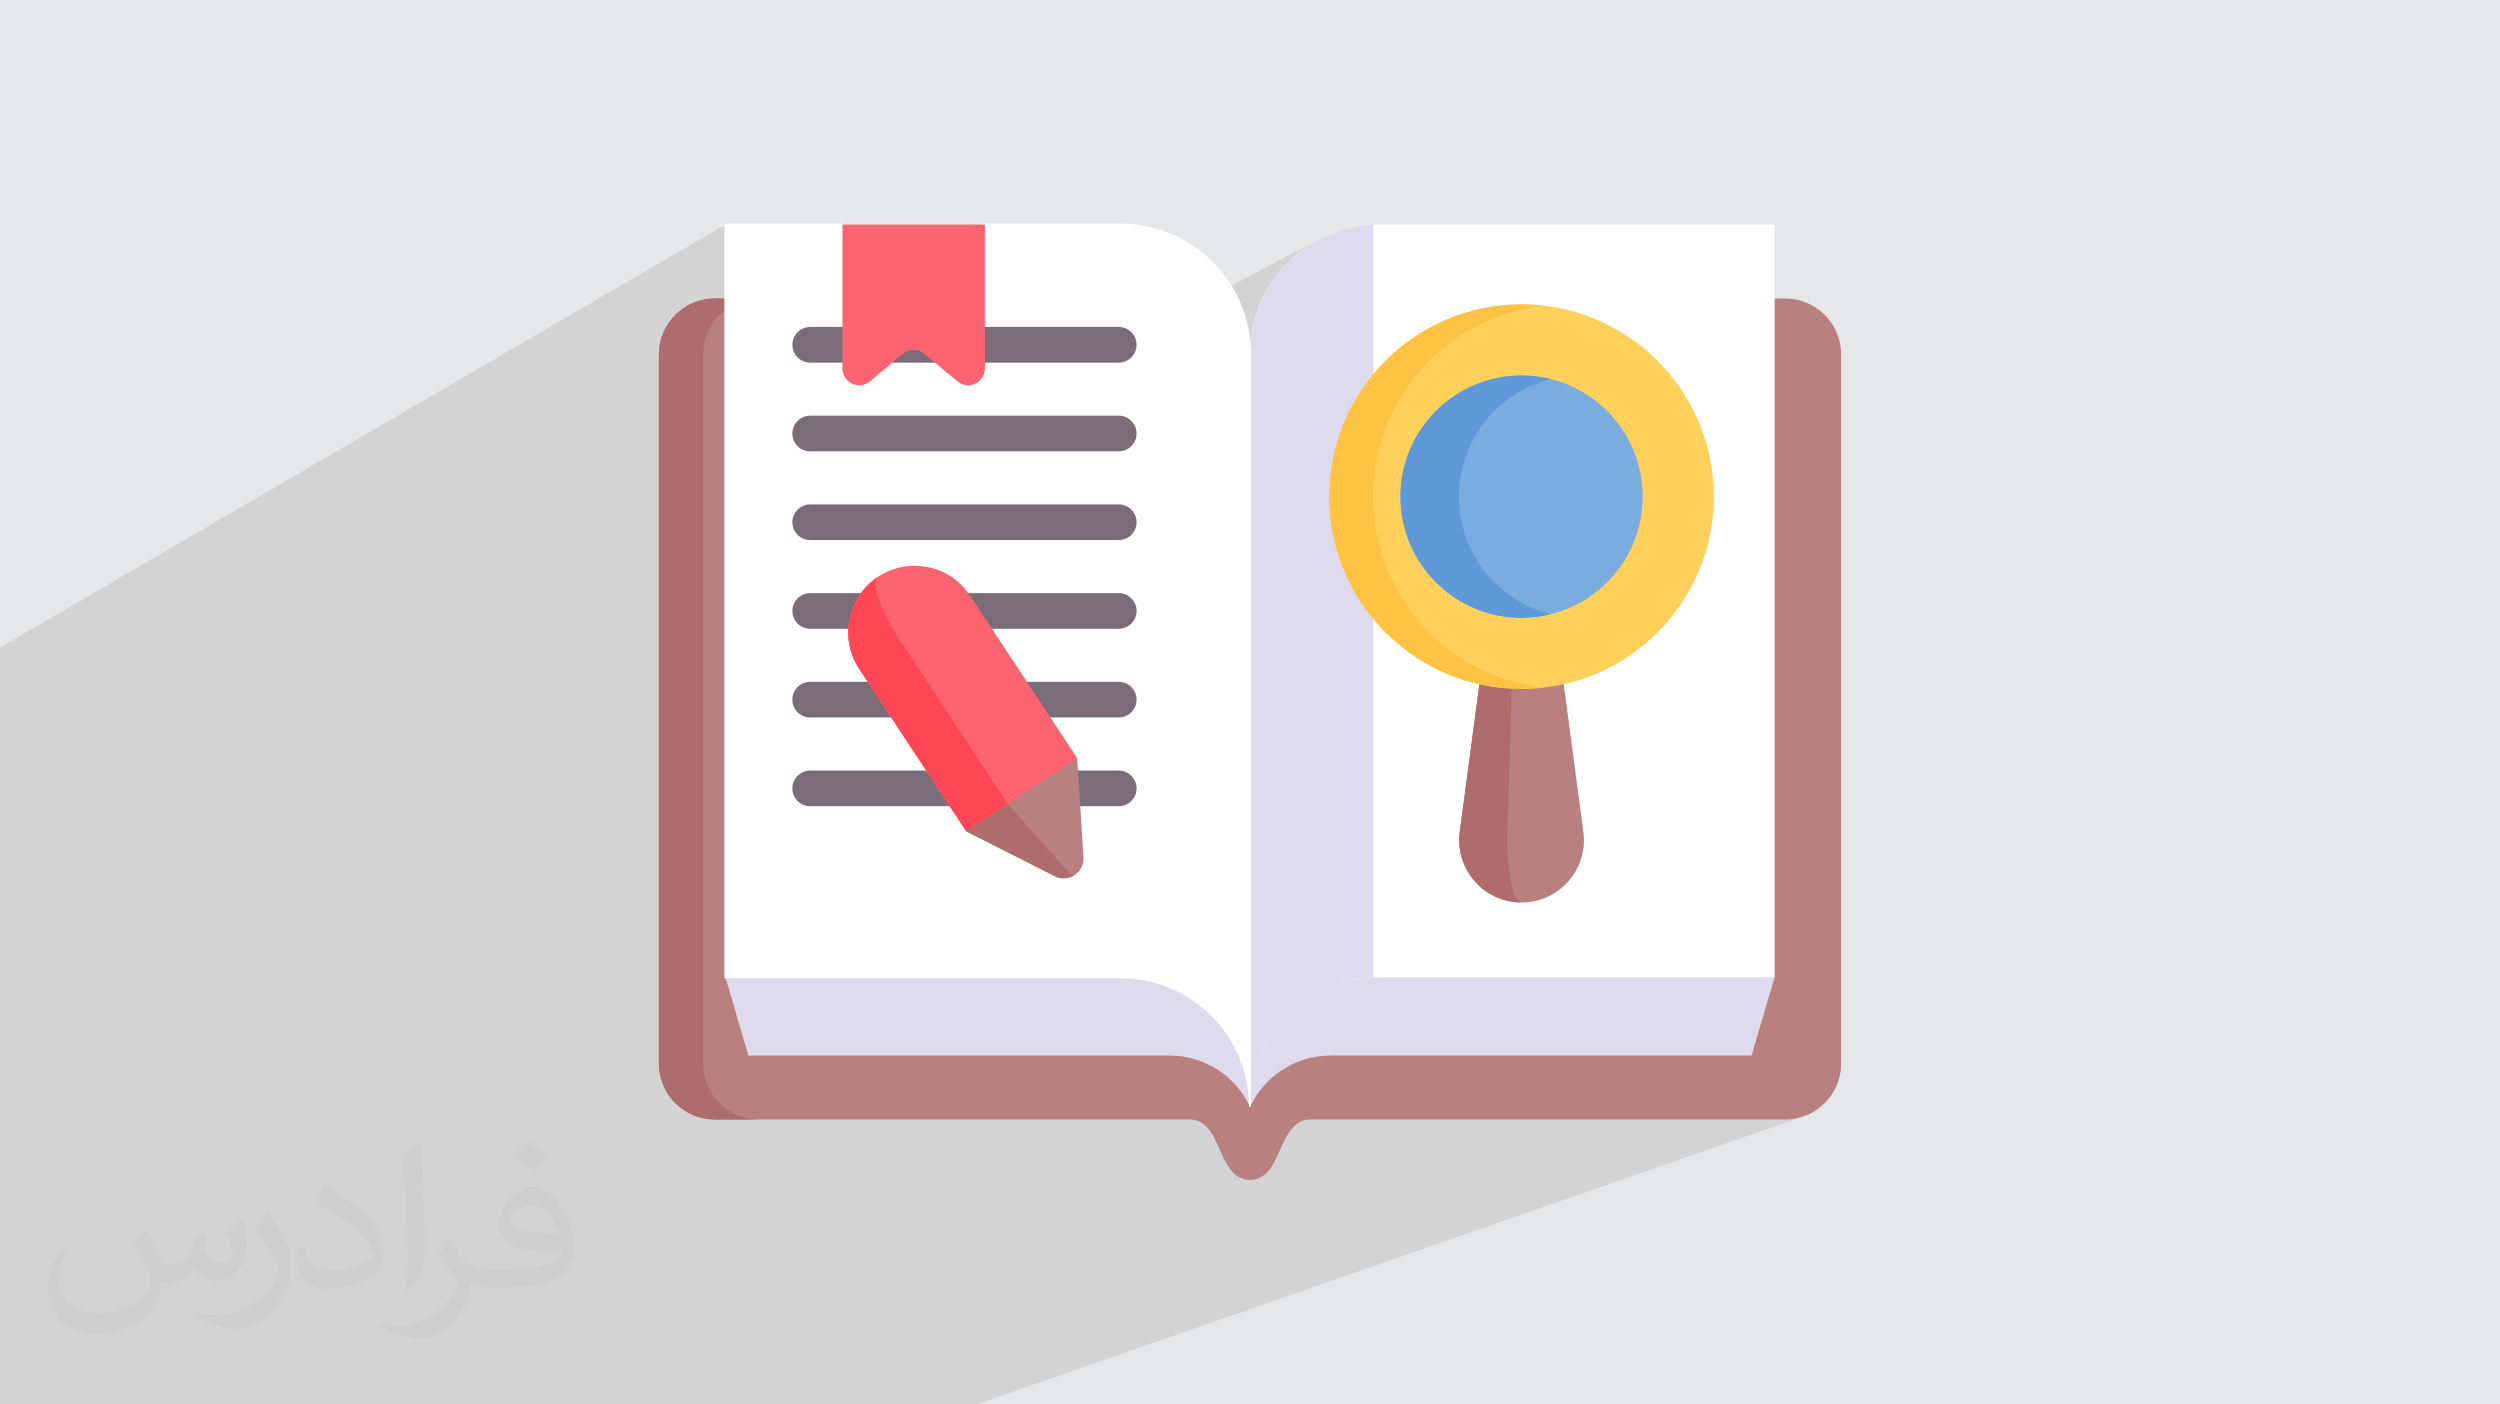 <?xml version="1.0" encoding="UTF-8"?>
<!DOCTYPE svg PUBLIC "-//W3C//DTD SVG 1.0//EN" "http://www.w3.org/TR/2001/REC-SVG-20010904/DTD/svg10.dtd">
<!-- Creator: CorelDRAW -->
<svg xmlns="http://www.w3.org/2000/svg" xml:space="preserve" width="94.192mm" height="52.917mm" version="1.0" style="shape-rendering:geometricPrecision; text-rendering:geometricPrecision; image-rendering:optimizeQuality; fill-rule:evenodd; clip-rule:evenodd"
viewBox="0 0 9404.92 5283.66"
 xmlns:xlink="http://www.w3.org/1999/xlink"
 xmlns:xodm="http://www.corel.com/coreldraw/odm/2003"
 enable-background="new 0 0 512 512">
 <defs>
  <style type="text/css">
   <![CDATA[
    .str0 {stroke:white;stroke-width:7.61;stroke-miterlimit:22.926}
    .fil11 {fill:#5F99D7;fill-rule:nonzero}
    .fil7 {fill:#7A6D79;fill-rule:nonzero}
    .fil10 {fill:#7BACDF;fill-rule:nonzero}
    .fil4 {fill:#AE6C6C;fill-rule:nonzero}
    .fil3 {fill:#B98080;fill-rule:nonzero}
    .fil5 {fill:#DEDBEE;fill-rule:nonzero}
    .fil13 {fill:#FD4755;fill-rule:nonzero}
    .fil12 {fill:#FE646F;fill-rule:nonzero}
    .fil9 {fill:#FFC344;fill-rule:nonzero}
    .fil8 {fill:#FFD15B;fill-rule:nonzero}
    .fil6 {fill:white;fill-rule:nonzero}
    .fil2 {fill:#373435;fill-opacity:0.031}
    .fil1 {fill:#2B2A29;fill-opacity:0.102}
    .fil0 {fill:#E6E7E8}
   ]]>
  </style>
 </defs>
 <g id="Layer_x0020_1">
  <polygon class="fil0" points="-0,0 9404.92,0 9404.92,5283.66 -0,5283.66 "/>
  <path class="fil1" d="M4964.67 900.02l-2.54 1.33 -2483.57 1298.3 0 -865.77 0.07 -5.45 0.02 -0.68 0.02 -0.68 0.02 -0.68 0.03 -0.67 0.02 -0.68 0.03 -0.68 0.03 -0.67 0.04 -0.68 0.34 -5.37 0 -0.01 0.47 -5.33 0 -0.01 0.61 -5.29 0 -0.01 0.74 -5.25 0 -0.01 0.86 -5.21 0 -0.01 0.99 -5.16 0 -0.01 1.12 -5.12 0 -0.01 1.25 -5.07 0 -0.01 1.36 -5.02 0 -0.02 1.48 -4.96 0 -0.02 1.61 -4.91 0 -0.02 1.72 -4.85 0 -0.02 1.6 -4.2 235.92 -134.32 0 -26.38 440.44 -251.34 0 -0.01 -440.44 251.34 0 -251.34 -2728.9 1591 0 193.21 0 24.35 0 0.01 0 10.25 0 0.01 0 2.86 0 0.02 0 2.97 0 0.02 0 3.08 0 0.02 0 3.19 0 0.43 0 2.89 0 0.01 0 3.39 0 0.02 0 3.5 0 0.02 0 3.6 0 0.02 0 3.72 0 0.01 0 3.82 0 3.93 0 0.01 0 4.03 0 0.01 0 4.13 0 0.01 0 4.23 0 0.01 0 4.33 0 0.01 0 4.44 0 0.01 0 4.53 0 4.64 0 4.74 0 2337.15 0 0.01 2478.57 -1073.14 0 -0.01 0 -1535.17 2223.88 -1133.08 0.01 -0.06 0 -0.01 0 -1.53 0.01 -1.54 0.01 -1.53 0.02 -1.53 0.02 -1.52 0.02 -1.53 0.03 -1.53 0.04 -1.52 0 -0.01 0.04 -1.52 0.04 -1.53 0.05 -1.52 0.06 -1.52 0.06 -1.52 0.06 -1.51 0.07 -1.52 0.07 -1.52 0 -0.01 0.08 -1.51 0.08 -1.52 0.09 -1.5 0.09 -1.51 0.09 -1.51 0.1 -1.51 0.1 -1.5 0.11 -1.51 0 -0.01 0.11 -1.51 0.12 -1.5 0.13 -1.5 0.12 -1.5 0.13 -1.5 0.14 -1.5 0.14 -1.49 0.15 -1.5 0 -0.01 0.15 -1.49 0.15 -1.5 0.16 -1.49 0.16 -1.49 0.17 -1.48 0.17 -1.49 0.18 -1.48 0.18 -1.49 0 -0.01 0.19 -1.48 0.19 -1.49 0.19 -1.48 0.2 -1.48 0.2 -1.47 0.21 -1.48 0.21 -1.48 0.22 -1.47 0 -0.01 0.22 -1.47 0.22 -1.47 0.23 -1.47 0.24 -1.47 0.24 -1.46 0.24 -1.46 0.25 -1.47 0.25 -1.46 0 -0.01 0.26 -1.46 0.26 -1.46 0.26 -1.46 0.27 -1.45 0.27 -1.45 0.28 -1.46 0.28 -1.45 0.29 -1.45 0.29 -1.45 0.3 -1.45 0.29 -1.44 0.31 -1.45 0.3 -1.44 0.31 -1.44 0.32 -1.43 0.32 -1.44 0 -0.01 0.32 -1.44 0.33 -1.43 0.33 -1.43 0.34 -1.44 0.34 -1.42 0.35 -1.43 0.35 -1.43 0.35 -1.42 0 -0.01 0.36 -1.42 0.36 -1.42 0.37 -1.42 0.37 -1.42 0.37 -1.41 0.38 -1.42 0.38 -1.41 0.39 -1.41 0 -0.01 0.39 -1.41 0.4 -1.41 0.4 -1.4 0.4 -1.41 0.41 -1.4 0.41 -1.4 0.41 -1.39 0.42 -1.4 0 -0.01 0.42 -1.4 0.43 -1.39 0.43 -1.39 0.44 -1.39 0.44 -1.39 0.44 -1.38 0.45 -1.39 0.45 -1.38 0.46 -1.38 0.46 -1.38 0.46 -1.38 0.47 -1.38 0.47 -1.37 0.47 -1.37 0.48 -1.37 0.49 -1.37 0.49 -1.37 0.49 -1.36 0.5 -1.36 0.5 -1.37 0.5 -1.35 0.5 -1.36 0.51 -1.36 0.52 -1.35 0 -0.01 0.52 -1.35 0.52 -1.35 0.53 -1.34 0.53 -1.35 0.53 -1.34 0.54 -1.34 0.54 -1.33 0.55 -1.34 0 -0.01 0.55 -1.34 0.55 -1.33 0.56 -1.33 0.57 -1.33 0.56 -1.33 0.57 -1.32 0.57 -1.33 0.58 -1.32 0.58 -1.32 0.58 -1.32 0.59 -1.31 0.59 -1.32 0.59 -1.31 0.6 -1.31 0.6 -1.3 0.61 -1.31 0.61 -1.3 0.61 -1.3 0.62 -1.3 0.62 -1.3 0.63 -1.29 0.63 -1.29 0.63 -1.29 0.64 -1.29 0 -0.01 0.64 -1.29 0.64 -1.28 0.65 -1.28 0.65 -1.28 0.65 -1.28 0.66 -1.27 0.66 -1.27 0.67 -1.27 0 -0.01 0.67 -1.27 0.67 -1.27 0.68 -1.26 0.68 -1.26 0.68 -1.26 0.69 -1.25 0.69 -1.26 0.7 -1.25 0 -0.01 0.7 -1.25 0.7 -1.25 0.71 -1.24 0.7 -1.24 0.72 -1.24 0.71 -1.24 0.72 -1.24 0.72 -1.23 0 -0.01 0.73 -1.23 0.73 -1.23 0.73 -1.22 0.74 -1.23 0.74 -1.22 0.74 -1.22 0.75 -1.22 0.75 -1.22 0.76 -1.21 0.75 -1.22 0.76 -1.21 0.77 -1.2 0.77 -1.21 0.77 -1.2 0.77 -1.2 0.78 -1.19 0 -0.01 0.78 -1.19 0.79 -1.19 0.78 -1.19 0.79 -1.19 0.8 -1.18 0.79 -1.19 0.81 -1.17 0.8 -1.18 0 -0.01 0.81 -1.17 0.81 -1.17 0.82 -1.17 0.81 -1.17 0.83 -1.16 0.82 -1.16 0.83 -1.16 0.83 -1.16 0 -0.01 0.83 -1.15 0.84 -1.15 0.85 -1.15 0.84 -1.15 0.85 -1.14 0.86 -1.14 0.85 -1.14 0.86 -1.14 0 -0.01 0.86 -1.13 0.86 -1.13 0.87 -1.13 0.87 -1.12 0.88 -1.13 0.88 -1.12 0.88 -1.11 0.88 -1.12 0 -0.01 0.89 -1.11 0.89 -1.11 0.89 -1.11 0.89 -1.1 0.9 -1.11 0.9 -1.1 0.91 -1.09 0.91 -1.1 0.91 -1.09 0.92 -1.09 0.92 -1.09 0.92 -1.08 0.92 -1.08 0.93 -1.08 0.93 -1.08 0.93 -1.07 0.94 -1.07 0.94 -1.07 0.94 -1.06 0.95 -1.06 0.95 -1.06 0.95 -1.06 0.95 -1.05 0.96 -1.05 0 -0.01 0.96 -1.05 0.96 -1.04 0.97 -1.04 0.97 -1.04 0.97 -1.04 0.98 -1.03 0.98 -1.03 0.98 -1.03 0.98 -1.03 0.99 -1.02 0.99 -1.02 1 -1.01 0.99 -1.02 1 -1.01 1.01 -1 1 -1.01 0 -0.01 1.01 -1 1.01 -1 1.01 -0.99 1.02 -0.99 1.02 -0.99 1.02 -0.99 1.03 -0.99 1.03 -0.98 1.03 -0.98 1.03 -0.97 1.04 -0.97 1.04 -0.97 1.05 -0.97 1.04 -0.96 1.05 -0.96 1.05 -0.96 0 -0.01 1.05 -0.95 1.06 -0.96 1.06 -0.94 1.06 -0.95 1.06 -0.94 1.07 -0.94 1.08 -0.94 1.07 -0.93 1.08 -0.93 1.08 -0.93 1.08 -0.92 1.08 -0.92 1.09 -0.92 1.09 -0.91 1.09 -0.91 1.1 -0.91 1.1 -0.91 1.1 -0.9 1.1 -0.9 1.11 -0.9 1.11 -0.89 1.11 -0.89 1.11 -0.89 1.12 -0.88 1.12 -0.88 1.12 -0.88 1.12 -0.87 1.13 -0.87 1.13 -0.87 1.13 -0.86 1.13 -0.86 1.14 -0.86 1.14 -0.85 1.15 -0.85 1.14 -0.85 1.15 -0.85 1.15 -0.84 1.16 -0.84 1.15 -0.83 1.16 -0.83 1.16 -0.83 1.16 -0.82 1.17 -0.82 1.17 -0.82 1.17 -0.82 1.17 -0.81 1.17 -0.81 1.18 -0.8 1.18 -0.8 1.18 -0.8 1.19 -0.79 1.19 -0.8 1.19 -0.78 1.19 -0.79 1.19 -0.78 1.2 -0.78 1.2 -0.77 1.2 -0.78 1.21 -0.76 1.2 -0.77 1.21 -0.76 1.21 -0.75 1.21 -0.76 1.22 -0.75 1.22 -0.75 1.22 -0.74 1.23 -0.74 1.22 -0.74 1.23 -0.73 1.23 -0.72 1.23 -0.73 1.24 -0.72 1.24 -0.72 1.23 -0.71 1.25 -0.72 1.24 -0.71 1.25 -0.7 1.25 -0.7 1.25 -0.7 1.26 -0.69 0 -0.01 1.25 -0.69 1.26 -0.69 1.26 -0.68 1.26 -0.68 1.26 -0.68 1.27 -0.67 1.27 -0.66 1.27 -0.67zm-1292.03 4383.64l-31.03 0 -1209.09 0 -13.41 0 -337.42 0 -13.16 0 -383.32 0 -1559.92 0 -125.29 0 0 -141.55 0 -4.89 0 -0.03 0 -4.89 0 -0.03 0 -4.89 0 -0.02 0 -9.83 0 -0.02 0 -4.89 0 -0.02 0 -4.89 0 -0.01 0 -4.89 0 -0.02 0 -4.87 0 -0.01 0 -4.86 0 -0.01 0 -4.84 0 -0.01 0 -4.83 0 -0.01 0 -4.8 0 -0.02 0 -4.79 0 -0.01 2478.57 -1073.13 0.07 5.43 0 0.02 0.02 0.68 0.02 0.67 0.02 0.68 0.02 0.67 0.03 0.68 0.03 0.67 0.03 0.68 0.04 0.67 0 0.02 0.34 5.36 0 0.01 0.47 5.33 0 0.01 0.61 5.28 0 0.02 0.74 5.24 0 0.02 0.86 5.2 0 0.02 0.99 5.15 0 0.02 1.12 5.1 0 0.03 0.3 1.27 0.3 1.27 0.32 1.27 0.32 1.27 0.33 1.26 0.34 1.26 0.35 1.25 0.35 1.25 0 0.03 1.48 4.95 0 0.03 1.61 4.9 0 0.03 1.72 4.84 6.1 14.88 7.18 14.28 8.2 13.64 9.18 12.94 10.09 12.2 10.96 11.41 11.79 10.55 12.56 9.67 13.28 8.72 13.96 7.72 14.57 6.67 15.14 5.57 15.67 4.42 16.13 3.23 16.54 1.97 16.91 0.67 1785.87 0 21.83 2.55 18.77 7.21 16.16 11.19 13.96 14.52 12.22 17.17 10.91 19.17 10.03 20.5 9.6 21.17 3.51 7.76 315.09 -118.69 21.83 -2.55 1785.87 0 21.58 -1.09 20.96 -3.2 20.23 -5.2 -3105.41 1081.49zm-3672.64 -190.62l2479.66 -1070.88 -2479.66 1070.87 0 0.01zm0 -4.85l2479.19 -1071.37 -2479.19 1071.36 0 0.01zm2478.57 -2830.76l0 0.01 2309.01 -1200.4 -2309.01 1200.39zm0 23.63l0 0.01 2284.99 -1185.23 -2284.99 1185.22zm0 13.25l0 0.01 2274.33 -1178.19 -2274.33 1178.18zm0 138.86l0 0.01 2225.23 -1137.35 -2225.23 1137.34zm-2478.57 276.43l2481 -1407.86 -2481 1407.85 0 0.01zm0 -4.14l2481.86 -1408.94 -2481.86 1408.93 0 0.01zm0 -4.04l2482.85 -1410.07 -2482.85 1410.06 0 0.01zm0 -7.77l2485.22 -1412.51 -2485.22 1412.5 0 0.01zm2478.57 -228.28l2223.89 -1133.09 -2223.89 1133.09zm0 -10.93l2224.04 -1134.38 -2224.04 1134.38zm0 -10.73l2224.49 -1135.8 -2224.49 1135.8zm0 -156.12l2279.54 -1181.65 -2279.54 1181.65zm0 -24.59l2302.68 -1196.47 -2302.68 1196.47zm0 -10.84l2315.56 -1204.42 -2315.56 1204.42zm0 -5.05l2322.33 -1208.52 -2322.33 1208.52zm2482.3 -1345.06l1.27 -0.67"/>
  <path class="fil2" d="M548.54 4627.69c17.95,27.21 29.6,53.36 40.96,82.43 8.45,16.91 12.93,48.09 52.57,48.09 11.61,0 28.28,-3.42 43.06,-11.61 16.63,-8.73 29.32,-21.94 35.94,-42l15.85 -53.36 38.57 -19.02 2.64 2.64c-5.27,20.09 -6.59,39.36 -6.59,54.43 0,44.63 38.57,61.56 69.22,61.56 17.95,0 34.09,-8.73 34.09,-25.11 0,-21.13 -8.98,-57.06 -20.62,-89.29 17.95,-17.95 35.94,-35.94 56.53,-50.47l3.17 1.6c8.98,38.04 14,75.56 14,100.66 0,24.57 -10.83,51.79 -19.81,69.49 -18.49,34.87 -51.25,62.62 -90.87,62.62 -30.1,0 -63.65,-15.07 -86.66,-43.06l-1.32 0c-21.66,26.96 -55.22,51.25 -108.86,51.25l-16.63 0c-2.64,35.41 -10.29,60.49 -21.94,82.95 -31.95,62.34 -126.81,106.47 -216.1,106.47 -124.17,0 -186.51,-71.59 -186.51,-166.96 0,-58.91 19.27,-113.6 48.88,-152.42l24.29 10.04c-18.49,35.41 -30.91,68.68 -30.91,101.45 0,89.29 72.66,131.83 156.4,131.83 77.68,0 173.83,-49.41 191.28,-106.72 -6.59,-62.62 -30.1,-91.93 -66.04,-148.99 10.83,-19.02 24.83,-38.04 42.28,-58.38l3.17 0 0 0 0 0 -0.02 -0.09zm1432.13 -336.04c26.15,16.39 51.79,35.66 76.87,57.85 -14,19.81 -31.45,37.79 -53.11,53.64 -25.11,-20.34 -50.19,-37.79 -75.84,-56.27 17.42,-19.55 34.62,-38.29 52.04,-55.22l0 0 0 0 0 0 0 0 0 0 0.03 0zm13.47 244.11c-42.28,0 -76.87,27.75 -76.87,48.34 0,44.13 84.53,57.85 185.72,57.31 -12.68,-51.79 -57.06,-105.68 -108.86,-105.68l0.01 0.03zm-94.86 236.19c54.96,0 103.04,-1.6 139.74,-10.83 40.96,-10.29 75.56,-30.91 75.56,-45.17 0,-3.7 0,-8.19 -1.32,-11.89 -22.98,2.11 -49.41,2.11 -72.38,2.11 -74.49,0 -131.55,-16.91 -154.02,-58.66 -5.55,-11.61 -9.51,-24.57 -9.51,-39.36 0,-40.43 17.42,-79.79 48.09,-107 25.61,-22.45 53.89,-36.44 82.67,-36.44 52.04,0 93.51,41.75 122.57,107.54 15.85,35.94 26.68,77.4 26.68,129.72 0,34.87 -9.51,64.19 -31.17,85.85 -40.43,39.11 -114.92,53.89 -229.04,53.89l-51.79 0 0 0 -13.47 0c-28.28,0 -48.62,-5.02 -64.72,-17.42l-2.64 0c0.79,6.59 1.32,12.93 1.32,19.02 0,25.61 -8.45,58.38 -25.61,84.53 -50.72,75.3 -105.68,108.04 -153.24,108.04 -48.09,0 -107,-18.49 -160.11,-42.54l9.51 -18.49c17.17,7.13 40.96,11.89 73.7,11.89 85.85,0 198.66,-82.43 212.66,-163 -3.17,-6.59 -8.98,-15.32 -17.17,-24.57 -25.11,-29.85 -40.96,-54.68 -55.75,-80.83 12.68,-25.11 24.29,-45.17 35.13,-63.4l4.49 -0.53c36.72,74.77 69.99,117.55 144.23,117.55l11.61 0 0 0 53.89 0 0 0 0 0 0 0 0 0 0 0 0.09 0.01zm-371.98 79c6.34,-34.34 6.87,-72.91 6.87,-108.86l0 -53.36c0,-99.6 -12.68,-244.36 -22.98,-338.68 17.95,-19.27 43.06,-42 62.87,-57.31l5.81 1.6c13.47,118.62 16.63,256 16.63,383.06 0,33.3 -1.32,65.79 -4.49,89.55 -1.85,30.1 -19.27,52.83 -56.53,87.7l-8.19 -3.7zm-382.8 -157.19c1.85,46.77 24.83,83.49 105.15,83.49 49.93,0 92.19,-12.93 138.96,-35.13 8.45,-3.7 12.93,-8.73 12.93,-12.93 0,-29.32 -22.45,-68.15 -60.23,-103.55 -36.72,-33.3 -85.34,-62.62 -130.76,-82.18 -15.6,-6.59 -20.62,-13.47 -20.62,-20.09 0,-13.47 17.95,-41.75 32.77,-62.09l5.02 -0.53c52.04,27.21 110.17,67.64 153.24,112.53 39.11,41.47 63.4,83.49 63.4,129.19 0,33.81 -10.29,65.51 -26.96,95.11 -57.06,28.79 -117.83,50.72 -178.06,50.72 -73.17,0 -123.1,-34.34 -123.1,-114.92 0,-8.73 0,-22.19 3.17,-39.64l25.11 0 0 0 0 0 0 0 0 0 0 0 -0.02 0zm-132.37 -132.9l45.45 73.45c16.63,27.21 32.23,56.81 32.23,103.55l0 59.7c0,48.34 -30.91,100.13 -80.83,151.38 -39.11,34.62 -73.7,49.41 -105.68,49.41 -47.55,0 -101.98,-14.79 -164.85,-41.75l7.13 -18.49c19.81,5.27 42.79,9.77 71.06,9.77 90.36,-0.53 182.8,-66.57 225.08,-147.15 5.02,-9.26 6.87,-17.95 6.87,-24.04 0,-9.26 -5.02,-19.55 -8.98,-28.79 -22.98,-43.31 -48.62,-82.95 -76.87,-119.68 14.79,-23.25 29.6,-45.7 45.7,-67.9l3.7 0.53 0 0 0 0 0 0 0 0 0 0 -0.02 0.01z"/>
  <g id="_2619968434112">
   <g>
    <path class="fil3" d="M6715.28 1122.82l-1785.87 0c-125.34,0 -226.96,101.61 -226.96,226.96 0,-125.35 -101.62,-226.96 -226.96,-226.96l-1785.87 0c-116.57,0 -211.07,94.5 -211.07,211.07l0 2666.7c0,116.57 94.5,211.07 211.07,211.07l1785.87 0c125.34,0 101.61,226.96 226.96,226.96 125.35,0 101.62,-226.96 226.96,-226.96l1785.87 0c116.57,0 211.07,-94.5 211.07,-211.07l0 -2666.7c0,-116.57 -94.5,-211.07 -211.07,-211.07z"/>
    <path class="fil4" d="M2856.41 4211.61l-166.81 0c-116.52,0 -211.03,-94.51 -211.03,-211.03l0 -2666.69c0,-116.61 94.51,-211.12 211.03,-211.12l166.82 0c-116.61,0 -211.11,94.51 -211.11,211.12l0 2666.69c-0.01,116.52 94.49,211.03 211.1,211.03l0 0z"/>
    <path class="fil5" d="M2728.9 3676.31l86.65 294.63 1584.34 0c129.7,0 247.68,75.1 302.57,192.61l9.96 -18.3c58.48,-107.44 171,-174.31 293.32,-174.31l1583.63 0 86.65 -294.63 -1973.56 -721.59 -1973.56 721.59z"/>
    <path class="fil6" d="M6676.04 845.07l0 2831.28 -1486.39 0c-7.61,0 -15.21,0.19 -22.73,0.54 -125.56,5.73 -238.6,58.98 -321.81,142.11 -88.16,88.15 -142.65,210.03 -142.65,344.55l0 -2831.28c0,-261.5 205.92,-474.76 464.47,-486.66 7.51,-0.35 15.12,-0.54 22.73,-0.54l1486.39 0z"/>
    <path class="fil5" d="M5166.93 845.61l0 2831.27c-125.56,5.73 -238.6,58.98 -321.81,142.11 -88.16,88.16 -142.65,210.04 -142.65,344.56l0 -192.61 -285.52 -1016.22 285.52 -1622.45c0,-261.49 205.92,-474.75 464.47,-486.65l0 -0.01z"/>
    <path class="fil6 str0" d="M2728.9 845.05l440.44 0 222.91 117.53 312.77 -117.53 510.24 0c269.07,0 487.19,218.12 487.19,487.19l0 2831.26c0,-269.07 -218.12,-487.19 -487.19,-487.19l-1486.36 0 0 -2831.26z"/>
    <g>
     <path class="fil7" d="M4208.64 1364.22l-1160.63 0c-37.06,0 -67.12,-30.05 -67.12,-67.12 0,-37.07 30.05,-67.12 67.12,-67.12l1160.63 0c37.06,0 67.12,30.05 67.12,67.12 0.01,37.06 -30.04,67.12 -67.12,67.12l0 0z"/>
     <path class="fil7" d="M4208.62 1697.97l-1160.63 0c-37.07,0 -67.12,-30.04 -67.12,-67.12 0,-37.06 30.04,-67.12 67.12,-67.12l1160.64 0c37.06,0 67.12,30.05 67.12,67.12 0,37.06 -30.05,67.12 -67.13,67.12z"/>
     <path class="fil7" d="M4208.62 2031.72l-1160.63 0c-37.07,0 -67.12,-30.05 -67.12,-67.12 0,-37.07 30.04,-67.12 67.12,-67.12l1160.64 0c37.06,0 67.12,30.04 67.12,67.12 0,37.06 -30.05,67.12 -67.13,67.12z"/>
     <path class="fil7" d="M4208.64 2365.47l-1160.63 0c-37.06,0 -67.12,-30.05 -67.12,-67.12 0,-37.07 30.05,-67.12 67.12,-67.12l1160.63 0c37.06,0 67.12,30.05 67.12,67.12 0,37.07 -30.04,67.12 -67.12,67.12l0 0z"/>
     <path class="fil7" d="M4208.64 2699.18l-1160.63 0c-37.06,0 -67.12,-30.05 -67.12,-67.12 0,-37.06 30.05,-67.12 67.12,-67.12l1160.63 0c37.06,0 67.12,30.05 67.12,67.12 0,37.06 -30.04,67.12 -67.12,67.12z"/>
     <path class="fil7" d="M4208.64 3032.99l-1160.63 0c-37.06,0 -67.12,-30.04 -67.12,-67.11 0,-37.07 30.05,-67.12 67.12,-67.12l1160.63 0c37.06,0 67.12,30.04 67.12,67.12 0.01,37.06 -30.04,67.11 -67.12,67.11z"/>
    </g>
    <g>
     <path class="fil3" d="M5724.1 3395.03c-141.85,0 -251.23,-124.91 -232.54,-265.51l95.29 -716.59 274.48 0.01 95.29 716.58c18.71,140.61 -90.67,265.51 -232.52,265.51l0 0z"/>
     <path class="fil4" d="M5724.07 3394.96c-141.84,0 -251.2,-124.84 -232.5,-265.44l95.31 -716.57 105.87 -0.01 -21.75 716.58c-4.3,140.59 20.77,265.43 53.07,265.43l0 0.01z"/>
     <circle class="fil8" cx="5724.1" cy="1868.33" r="723.16"/>
     <path class="fil9" d="M5806.41 2586.75c-27.02,3.13 -54.47,4.69 -82.36,4.69 -399.35,0 -723.12,-323.77 -723.12,-723.12 0,-399.43 323.77,-723.2 723.12,-723.2 27.88,0 55.34,1.56 82.36,4.68 -360.69,40.83 -640.94,346.87 -640.94,718.51 0,371.55 280.25,677.59 640.94,718.42z"/>
     <circle class="fil10" cx="5724.1" cy="1868.33" r="455.64"/>
     <path class="fil11" d="M5834.15 2310.69c-35.18,8.68 -72.05,13.34 -109.99,13.34 -251.65,0 -455.69,-204.04 -455.69,-455.7 0,-251.66 204.04,-455.61 455.69,-455.61 37.94,0 74.82,4.65 109.99,13.33 -198.5,49.23 -345.63,228.57 -345.63,442.28 0,213.71 147.13,393.05 345.63,442.36z"/>
    </g>
    <g>
     <path class="fil12" d="M3705.03 1386.38l0 -541.33 -535.68 0 0 541.33c0,53.31 62.17,82.44 103.12,48.31l124.46 -103.72c23.31,-19.43 57.18,-19.43 80.5,0l124.46 103.72c40.96,34.12 103.13,5 103.13,-48.31z"/>
    </g>
    <g>
     <path class="fil12" d="M3649.56 2240.98l402.81 611.25 -142.49 254.3 -275.01 20.81 -402.81 -611.25c-75.98,-115.31 -44.1,-270.38 71.2,-346.38 57.61,-37.96 125.19,-48.95 187.87,-36.13 62.66,12.95 120.47,49.76 158.44,107.38l0 0.01z"/>
     <path class="fil13" d="M3791.43 3024.2l121.44 77.09 -2.96 5.27 -275.03 20.8 -402.81 -611.25c-75.98,-115.31 -44.13,-270.26 71.12,-346.32 -28.85,19 9.44,127.86 85.42,243.16l402.82 611.24z"/>
     <path class="fil3" d="M4052.37 2852.24l23.65 372.39c3.71,57.68 -56.73,97.52 -108.28,71.35l-332.88 -168.61 417.5 -275.12z"/>
     <path class="fil4" d="M4042.58 3291.79c-21.08,13.9 -49.04,17.31 -74.83,4.19l-332.88 -168.61 156.55 -103.17 216.9 245.05c16.82,19.03 29.03,26 34.26,22.56l-0.01 -0.01z"/>
    </g>
   </g>
  </g>
 </g>
</svg>
